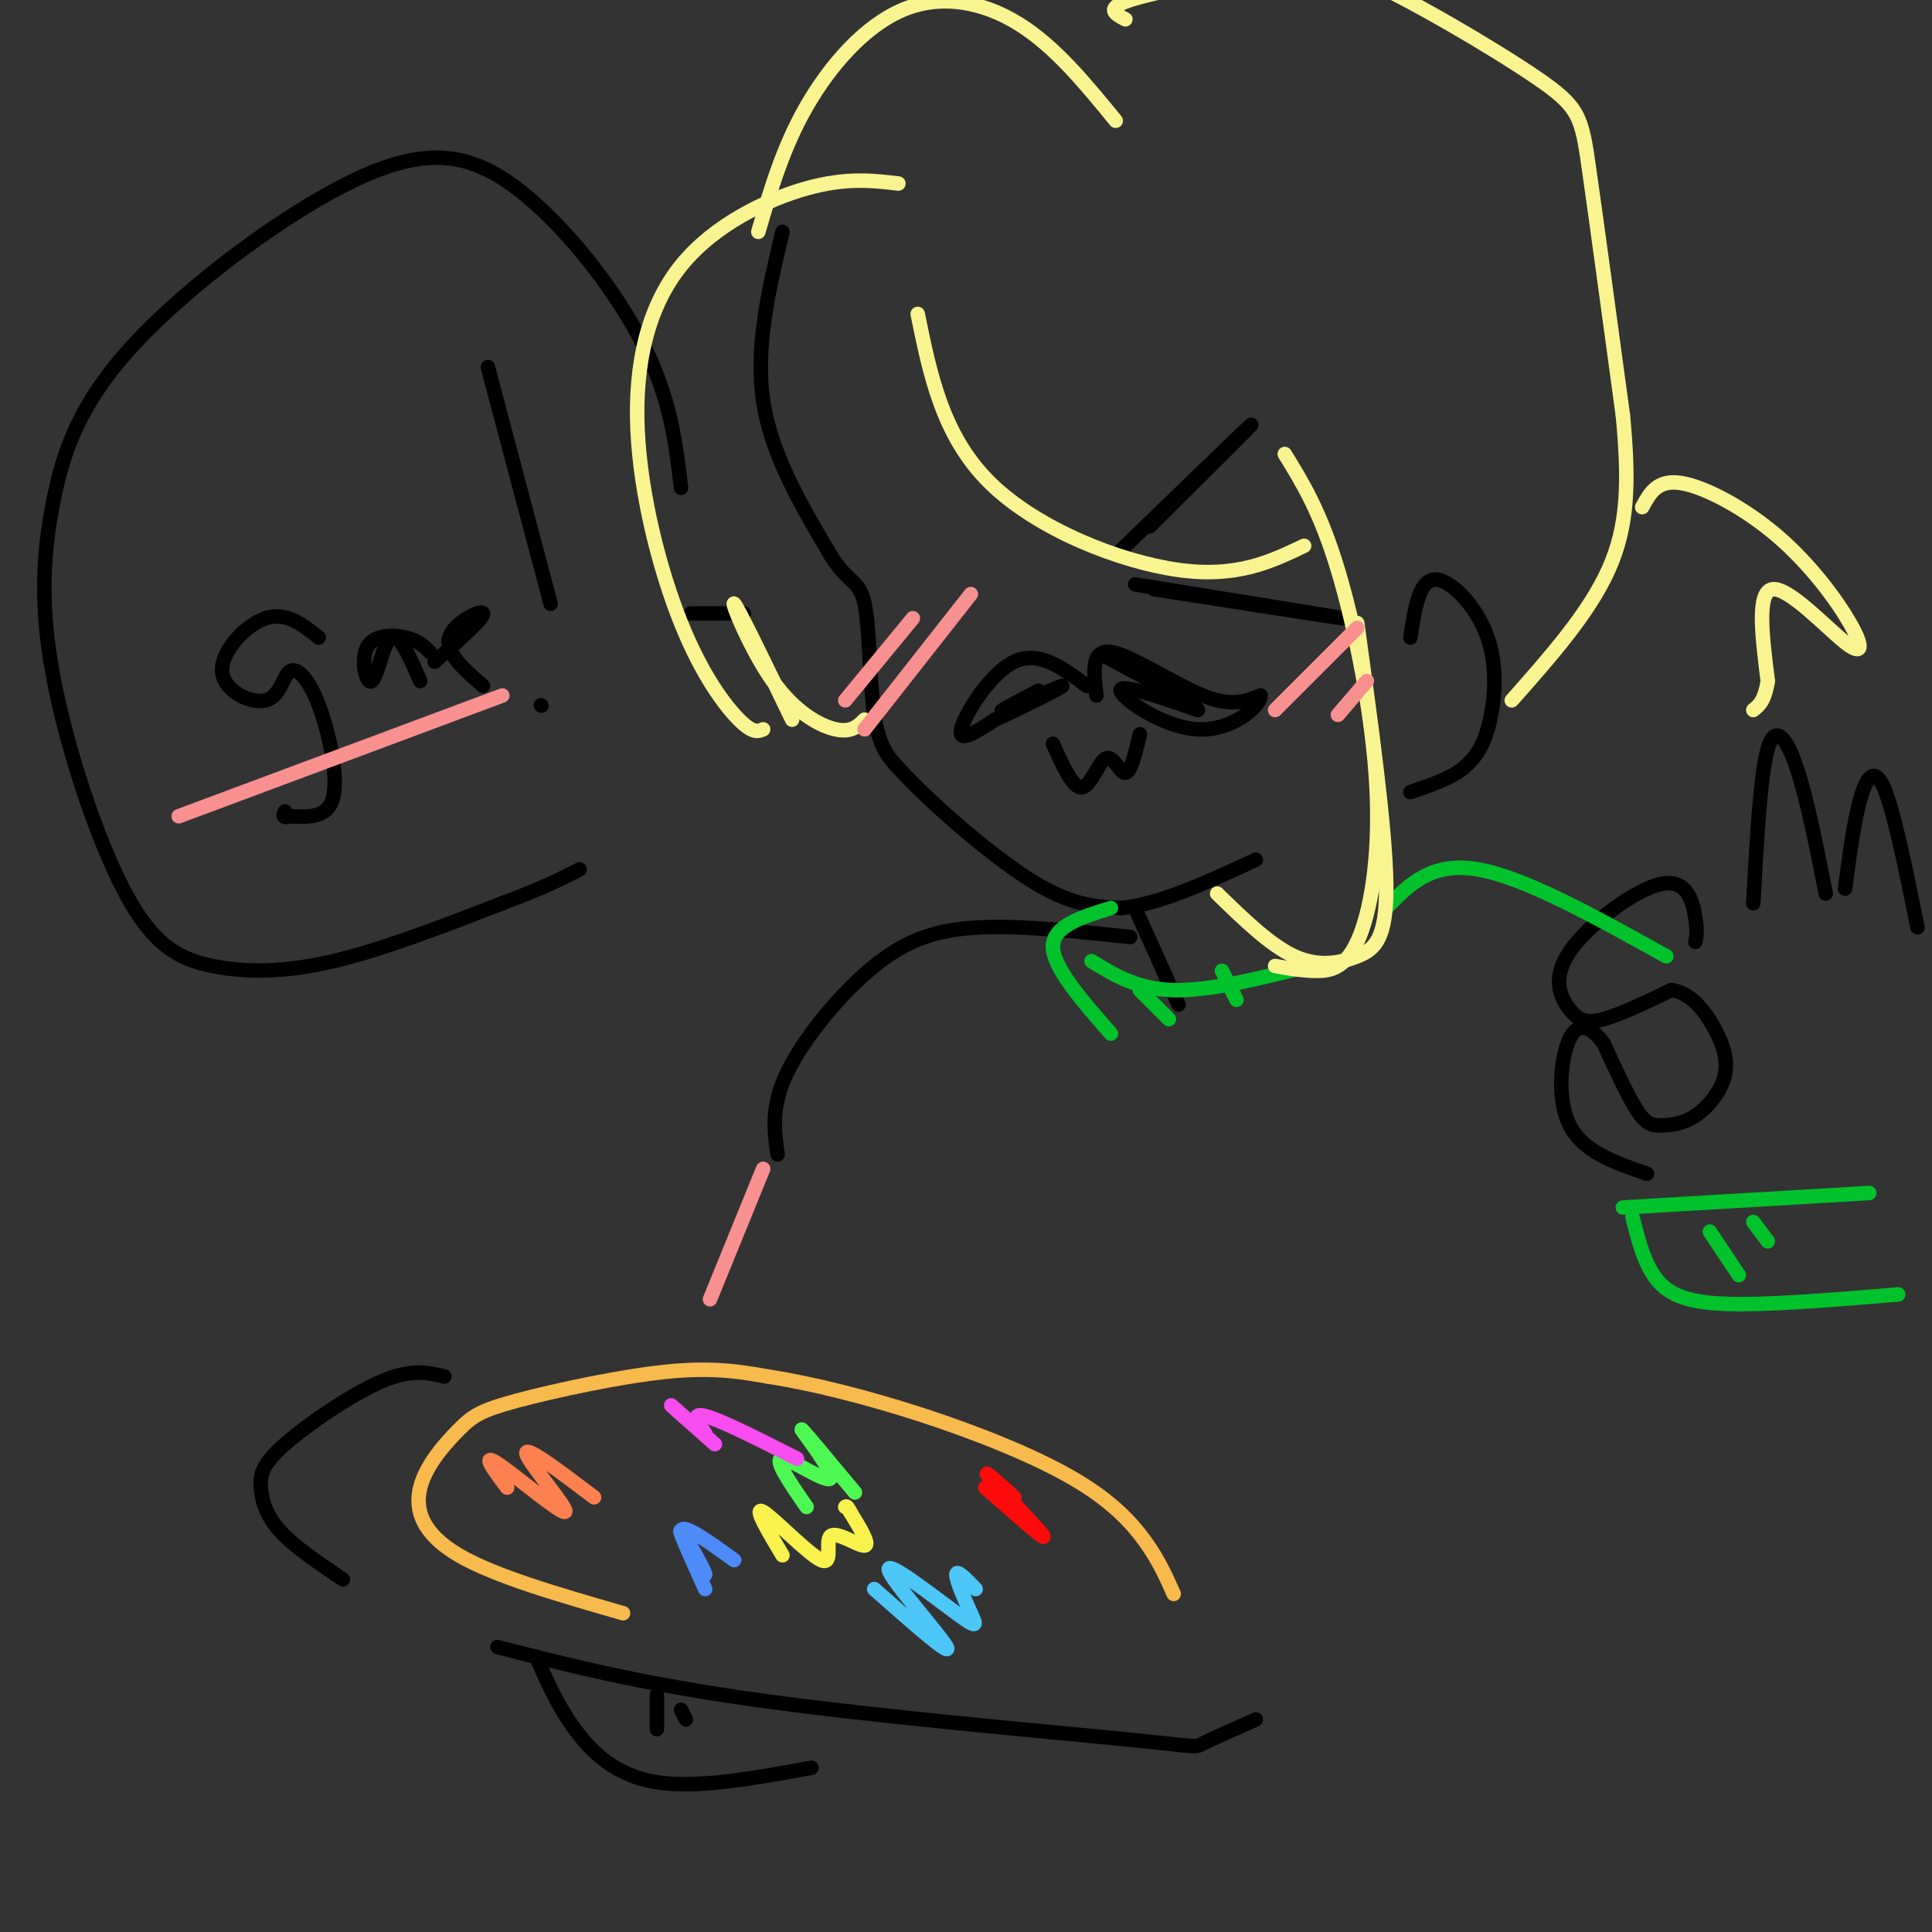 <svg viewBox='0 0 400 400' version='1.1' xmlns='http://www.w3.org/2000/svg' xmlns:xlink='http://www.w3.org/1999/xlink'><rect x="0" y="0" width="400" height="400" fill="#333333" stroke="none"/><g fill='none' stroke='rgb(0,0,0)' stroke-width='3' stroke-linecap='round' stroke-linejoin='round'><path d='M162,48c-2.833,11.917 -5.667,23.833 -4,35c1.667,11.167 7.833,21.583 14,32'/><path d='M172,115c3.690,5.976 5.917,4.917 7,10c1.083,5.083 1.024,16.310 2,23c0.976,6.690 2.988,8.845 5,11'/><path d='M186,159c5.933,6.556 18.267,17.444 27,23c8.733,5.556 13.867,5.778 19,6'/><path d='M232,188c7.833,-0.667 17.917,-5.333 28,-10'/><path d='M292,132c0.899,-5.911 1.798,-11.821 5,-12c3.202,-0.179 8.708,5.375 11,12c2.292,6.625 1.369,14.321 0,19c-1.369,4.679 -3.185,6.339 -5,8'/><path d='M303,159c-2.667,2.167 -6.833,3.583 -11,5'/><path d='M235,188c0.000,0.000 9.000,20.000 9,20'/><path d='M234,194c-11.137,-1.196 -22.274,-2.393 -31,-2c-8.726,0.393 -15.042,2.375 -22,8c-6.958,5.625 -14.560,14.893 -18,22c-3.440,7.107 -2.720,12.054 -2,17'/><path d='M227,144c-0.578,-4.800 -1.156,-9.600 3,-9c4.156,0.600 13.044,6.600 19,9c5.956,2.400 8.978,1.200 12,0'/><path d='M261,144c0.060,2.107 -5.792,7.375 -13,7c-7.208,-0.375 -15.774,-6.393 -16,-8c-0.226,-1.607 7.887,1.196 16,4'/><path d='M248,147c-0.500,-1.167 -9.750,-6.083 -19,-11'/><path d='M225,142c-4.956,-3.711 -9.911,-7.422 -15,-5c-5.089,2.422 -10.311,10.978 -11,14c-0.689,3.022 3.156,0.511 7,-2'/><path d='M206,149c5.048,-2.238 14.167,-6.833 14,-7c-0.167,-0.167 -9.619,4.095 -12,5c-2.381,0.905 2.310,-1.548 7,-4'/><path d='M218,154c2.071,4.619 4.143,9.238 6,9c1.857,-0.238 3.500,-5.333 5,-6c1.500,-0.667 2.857,3.095 4,3c1.143,-0.095 2.071,-4.048 3,-8'/><path d='M235,121c21.167,3.417 42.333,6.833 43,7c0.667,0.167 -19.167,-2.917 -39,-6'/><path d='M232,114c13.000,-12.583 26.000,-25.167 27,-26c1.000,-0.833 -10.000,10.083 -21,21'/><path d='M66,132c-3.387,-2.701 -6.774,-5.401 -11,-4c-4.226,1.401 -9.290,6.905 -9,11c0.290,4.095 5.934,6.782 9,6c3.066,-0.782 3.554,-5.034 5,-6c1.446,-0.966 3.851,1.355 6,7c2.149,5.645 4.043,14.613 3,19c-1.043,4.387 -5.021,4.194 -9,4'/><path d='M60,169c-1.667,0.500 -1.333,-0.250 -1,-1'/><path d='M89,135c-1.199,-1.196 -2.399,-2.392 -5,-3c-2.601,-0.608 -6.604,-0.627 -8,2c-1.396,2.627 -0.183,7.900 1,7c1.183,-0.900 2.338,-7.971 4,-9c1.662,-1.029 3.831,3.986 6,9'/><path d='M90,137c5.156,-4.556 10.311,-9.111 10,-10c-0.311,-0.889 -6.089,1.889 -7,5c-0.911,3.111 3.044,6.556 7,10'/><path d='M112,146c0.000,0.000 0.100,0.100 0.1,0.1'/><path d='M114,125c0.000,0.000 -13.000,-49.000 -13,-49'/><path d='M154,127c0.000,0.000 -11.000,0.000 -11,0'/><path d='M141,101c-1.099,-9.335 -2.199,-18.671 -8,-30c-5.801,-11.329 -16.305,-24.652 -26,-32c-9.695,-7.348 -18.583,-8.720 -33,-2c-14.417,6.720 -34.364,21.531 -46,34c-11.636,12.469 -14.961,22.596 -17,33c-2.039,10.404 -2.792,21.083 0,36c2.792,14.917 9.130,34.070 15,45c5.870,10.930 11.273,13.635 18,15c6.727,1.365 14.779,1.390 25,-1c10.221,-2.390 22.610,-7.195 35,-12'/><path d='M104,187c8.500,-3.167 12.250,-5.083 16,-7'/></g>
<g fill='none' stroke='rgb(248,186,77)' stroke-width='3' stroke-linecap='round' stroke-linejoin='round'><path d='M129,334c-13.262,-3.815 -26.523,-7.630 -34,-12c-7.477,-4.370 -9.169,-9.295 -8,-14c1.169,-4.705 5.200,-9.189 8,-12c2.800,-2.811 4.369,-3.949 12,-6c7.631,-2.051 21.323,-5.015 31,-6c9.677,-0.985 15.338,0.007 21,1'/><path d='M159,285c8.837,1.351 20.431,4.228 32,8c11.569,3.772 23.115,8.439 31,13c7.885,4.561 12.110,9.018 15,13c2.890,3.982 4.445,7.491 6,11'/></g>
<g fill='none' stroke='rgb(252,129,78)' stroke-width='3' stroke-linecap='round' stroke-linejoin='round'><path d='M105,308c-2.750,-3.655 -5.500,-7.310 -2,-5c3.500,2.310 13.250,10.583 14,10c0.750,-0.583 -7.500,-10.024 -8,-12c-0.500,-1.976 6.750,3.512 14,9'/></g>
<g fill='none' stroke='rgb(253,10,10)' stroke-width='3' stroke-linecap='round' stroke-linejoin='round'><path d='M210,310c-3.600,-3.244 -7.200,-6.489 -5,-4c2.200,2.489 10.200,10.711 11,12c0.800,1.289 -5.600,-4.356 -12,-10'/></g>
<g fill='none' stroke='rgb(77,248,83)' stroke-width='3' stroke-linecap='round' stroke-linejoin='round'><path d='M167,312c-3.488,-5.054 -6.976,-10.107 -5,-10c1.976,0.107 9.417,5.375 10,4c0.583,-1.375 -5.690,-9.393 -6,-10c-0.310,-0.607 5.345,6.196 11,13'/></g>
<g fill='none' stroke='rgb(77,139,249)' stroke-width='3' stroke-linecap='round' stroke-linejoin='round'><path d='M146,329c-2.893,-6.393 -5.786,-12.786 -5,-12c0.786,0.786 5.250,8.750 5,9c-0.250,0.250 -5.214,-7.214 -5,-9c0.214,-1.786 5.607,2.107 11,6'/></g>
<g fill='none' stroke='rgb(246,76,240)' stroke-width='3' stroke-linecap='round' stroke-linejoin='round'><path d='M148,299c-4.744,-4.232 -9.488,-8.464 -9,-8c0.488,0.464 6.208,5.625 7,6c0.792,0.375 -3.345,-4.036 -1,-4c2.345,0.036 11.173,4.518 20,9'/></g>
<g fill='none' stroke='rgb(77,198,248)' stroke-width='3' stroke-linecap='round' stroke-linejoin='round'><path d='M181,329c8.091,7.138 16.182,14.277 15,12c-1.182,-2.277 -11.637,-13.969 -12,-16c-0.363,-2.031 9.367,5.600 14,9c4.633,3.400 4.171,2.569 3,0c-1.171,-2.569 -3.049,-6.877 -3,-8c0.049,-1.123 2.024,0.938 4,3'/></g>
<g fill='none' stroke='rgb(249,242,77)' stroke-width='3' stroke-linecap='round' stroke-linejoin='round'><path d='M162,322c-3.049,-5.115 -6.099,-10.230 -4,-9c2.099,1.230 9.346,8.804 12,10c2.654,1.196 0.715,-3.986 2,-5c1.285,-1.014 5.796,2.139 7,2c1.204,-0.139 -0.898,-3.569 -3,-7'/><path d='M176,313c-0.667,-1.333 -0.833,-1.167 -1,-1'/></g>
<g fill='none' stroke='rgb(0,0,0)' stroke-width='3' stroke-linecap='round' stroke-linejoin='round'><path d='M92,285c-3.392,-0.833 -6.785,-1.665 -13,1c-6.215,2.665 -15.254,8.828 -20,13c-4.746,4.172 -5.201,6.354 -5,9c0.201,2.646 1.057,5.756 4,9c2.943,3.244 7.971,6.622 13,10'/><path d='M103,341c14.780,3.804 29.560,7.607 54,11c24.440,3.393 58.542,6.375 75,8c16.458,1.625 15.274,1.893 17,1c1.726,-0.893 6.363,-2.946 11,-5'/><path d='M111,343c2.200,5.044 4.400,10.089 8,15c3.600,4.911 8.600,9.689 17,11c8.400,1.311 20.200,-0.844 32,-3'/><path d='M136,351c0.000,0.000 0.000,7.000 0,7'/><path d='M141,354c0.000,0.000 1.000,2.000 1,2'/><path d='M351,195c0.225,-0.986 0.450,-1.973 0,-5c-0.450,-3.027 -1.576,-8.096 -7,-7c-5.424,1.096 -15.144,8.356 -19,14c-3.856,5.644 -1.846,9.674 0,12c1.846,2.326 3.527,2.950 7,2c3.473,-0.950 8.736,-3.475 14,-6'/><path d='M346,205c4.012,0.398 7.041,4.393 9,8c1.959,3.607 2.848,6.826 2,10c-0.848,3.174 -3.434,6.304 -6,8c-2.566,1.696 -5.114,1.956 -7,2c-1.886,0.044 -3.110,-0.130 -5,-3c-1.890,-2.870 -4.445,-8.435 -7,-14'/><path d='M332,216c-2.476,-3.345 -5.167,-4.708 -7,-1c-1.833,3.708 -2.810,12.488 0,18c2.810,5.512 9.405,7.756 16,10'/><path d='M363,187c0.733,-13.378 1.467,-26.756 3,-32c1.533,-5.244 3.867,-2.356 6,4c2.133,6.356 4.067,16.178 6,26'/><path d='M382,184c0.867,-6.622 1.733,-13.244 3,-18c1.267,-4.756 2.933,-7.644 5,-3c2.067,4.644 4.533,16.822 7,29'/></g>
<g fill='none' stroke='rgb(0,195,44)' stroke-width='3' stroke-linecap='round' stroke-linejoin='round'><path d='M336,250c0.000,0.000 51.000,-3.000 51,-3'/><path d='M338,252c1.356,5.422 2.711,10.844 6,14c3.289,3.156 8.511,4.044 17,4c8.489,-0.044 20.244,-1.022 32,-2'/><path d='M354,255c0.000,0.000 6.000,9.000 6,9'/><path d='M363,253c0.000,0.000 3.000,4.000 3,4'/><path d='M271,200c-10.250,2.583 -20.500,5.167 -28,5c-7.500,-0.167 -12.250,-3.083 -17,-6'/><path d='M230,188c-6.000,1.833 -12.000,3.667 -12,8c0.000,4.333 6.000,11.167 12,18'/><path d='M236,205c0.000,0.000 6.000,6.000 6,6'/><path d='M253,201c0.000,0.000 3.000,6.000 3,6'/><path d='M287,188c4.667,-4.833 9.333,-9.667 19,-8c9.667,1.667 24.333,9.833 39,18'/></g>
<g fill='none' stroke='rgb(249,244,144)' stroke-width='3' stroke-linecap='round' stroke-linejoin='round'><path d='M266,94c3.681,5.968 7.362,11.936 11,24c3.638,12.064 7.233,30.223 8,45c0.767,14.777 -1.293,26.171 -4,32c-2.707,5.829 -6.059,6.094 -9,6c-2.941,-0.094 -5.470,-0.547 -8,-1'/><path d='M252,185c5.506,5.369 11.012,10.738 16,13c4.988,2.262 9.458,1.417 13,0c3.542,-1.417 6.155,-3.405 6,-15c-0.155,-11.595 -3.077,-32.798 -6,-54'/><path d='M270,113c-6.978,3.333 -13.956,6.667 -26,5c-12.044,-1.667 -29.156,-8.333 -39,-18c-9.844,-9.667 -12.422,-22.333 -15,-35'/><path d='M186,38c-5.409,-0.641 -10.817,-1.281 -19,1c-8.183,2.281 -19.140,7.484 -26,16c-6.860,8.516 -9.622,20.344 -9,34c0.622,13.656 4.629,29.138 9,40c4.371,10.862 9.106,17.103 12,20c2.894,2.897 3.947,2.448 5,2'/><path d='M164,149c-5.625,-11.643 -11.250,-23.286 -12,-24c-0.750,-0.714 3.375,9.500 8,16c4.625,6.500 9.750,9.286 13,10c3.250,0.714 4.625,-0.643 6,-2'/><path d='M157,48c2.560,-8.756 5.119,-17.512 10,-26c4.881,-8.488 12.083,-16.708 20,-20c7.917,-3.292 16.548,-1.655 24,3c7.452,4.655 13.726,12.327 20,20'/><path d='M233,4c-2.165,-1.132 -4.329,-2.265 1,-4c5.329,-1.735 18.152,-4.073 26,-6c7.848,-1.927 10.722,-3.444 21,1c10.278,4.444 27.959,14.850 37,21c9.041,6.150 9.440,8.043 11,19c1.560,10.957 4.280,30.979 7,51'/><path d='M336,86c1.311,13.844 1.089,22.956 -3,32c-4.089,9.044 -12.044,18.022 -20,27'/><path d='M340,105c1.548,-2.877 3.096,-5.754 8,-5c4.904,0.754 13.165,5.138 20,11c6.835,5.862 12.244,13.200 15,18c2.756,4.800 2.857,7.062 -1,4c-3.857,-3.062 -11.674,-11.446 -15,-11c-3.326,0.446 -2.163,9.723 -1,19'/><path d='M366,141c-0.667,4.167 -1.833,5.083 -3,6'/></g>
<g fill='none' stroke='rgb(249,144,144)' stroke-width='3' stroke-linecap='round' stroke-linejoin='round'><path d='M175,145c0.000,0.000 14.000,-17.000 14,-17'/><path d='M179,151c0.000,0.000 22.000,-28.000 22,-28'/><path d='M264,147c0.000,0.000 17.000,-17.000 17,-17'/><path d='M277,148c0.000,0.000 6.000,-7.000 6,-7'/><path d='M158,242c0.000,0.000 -11.000,27.000 -11,27'/><path d='M37,169c0.000,0.000 67.000,-25.000 67,-25'/></g>
</svg>